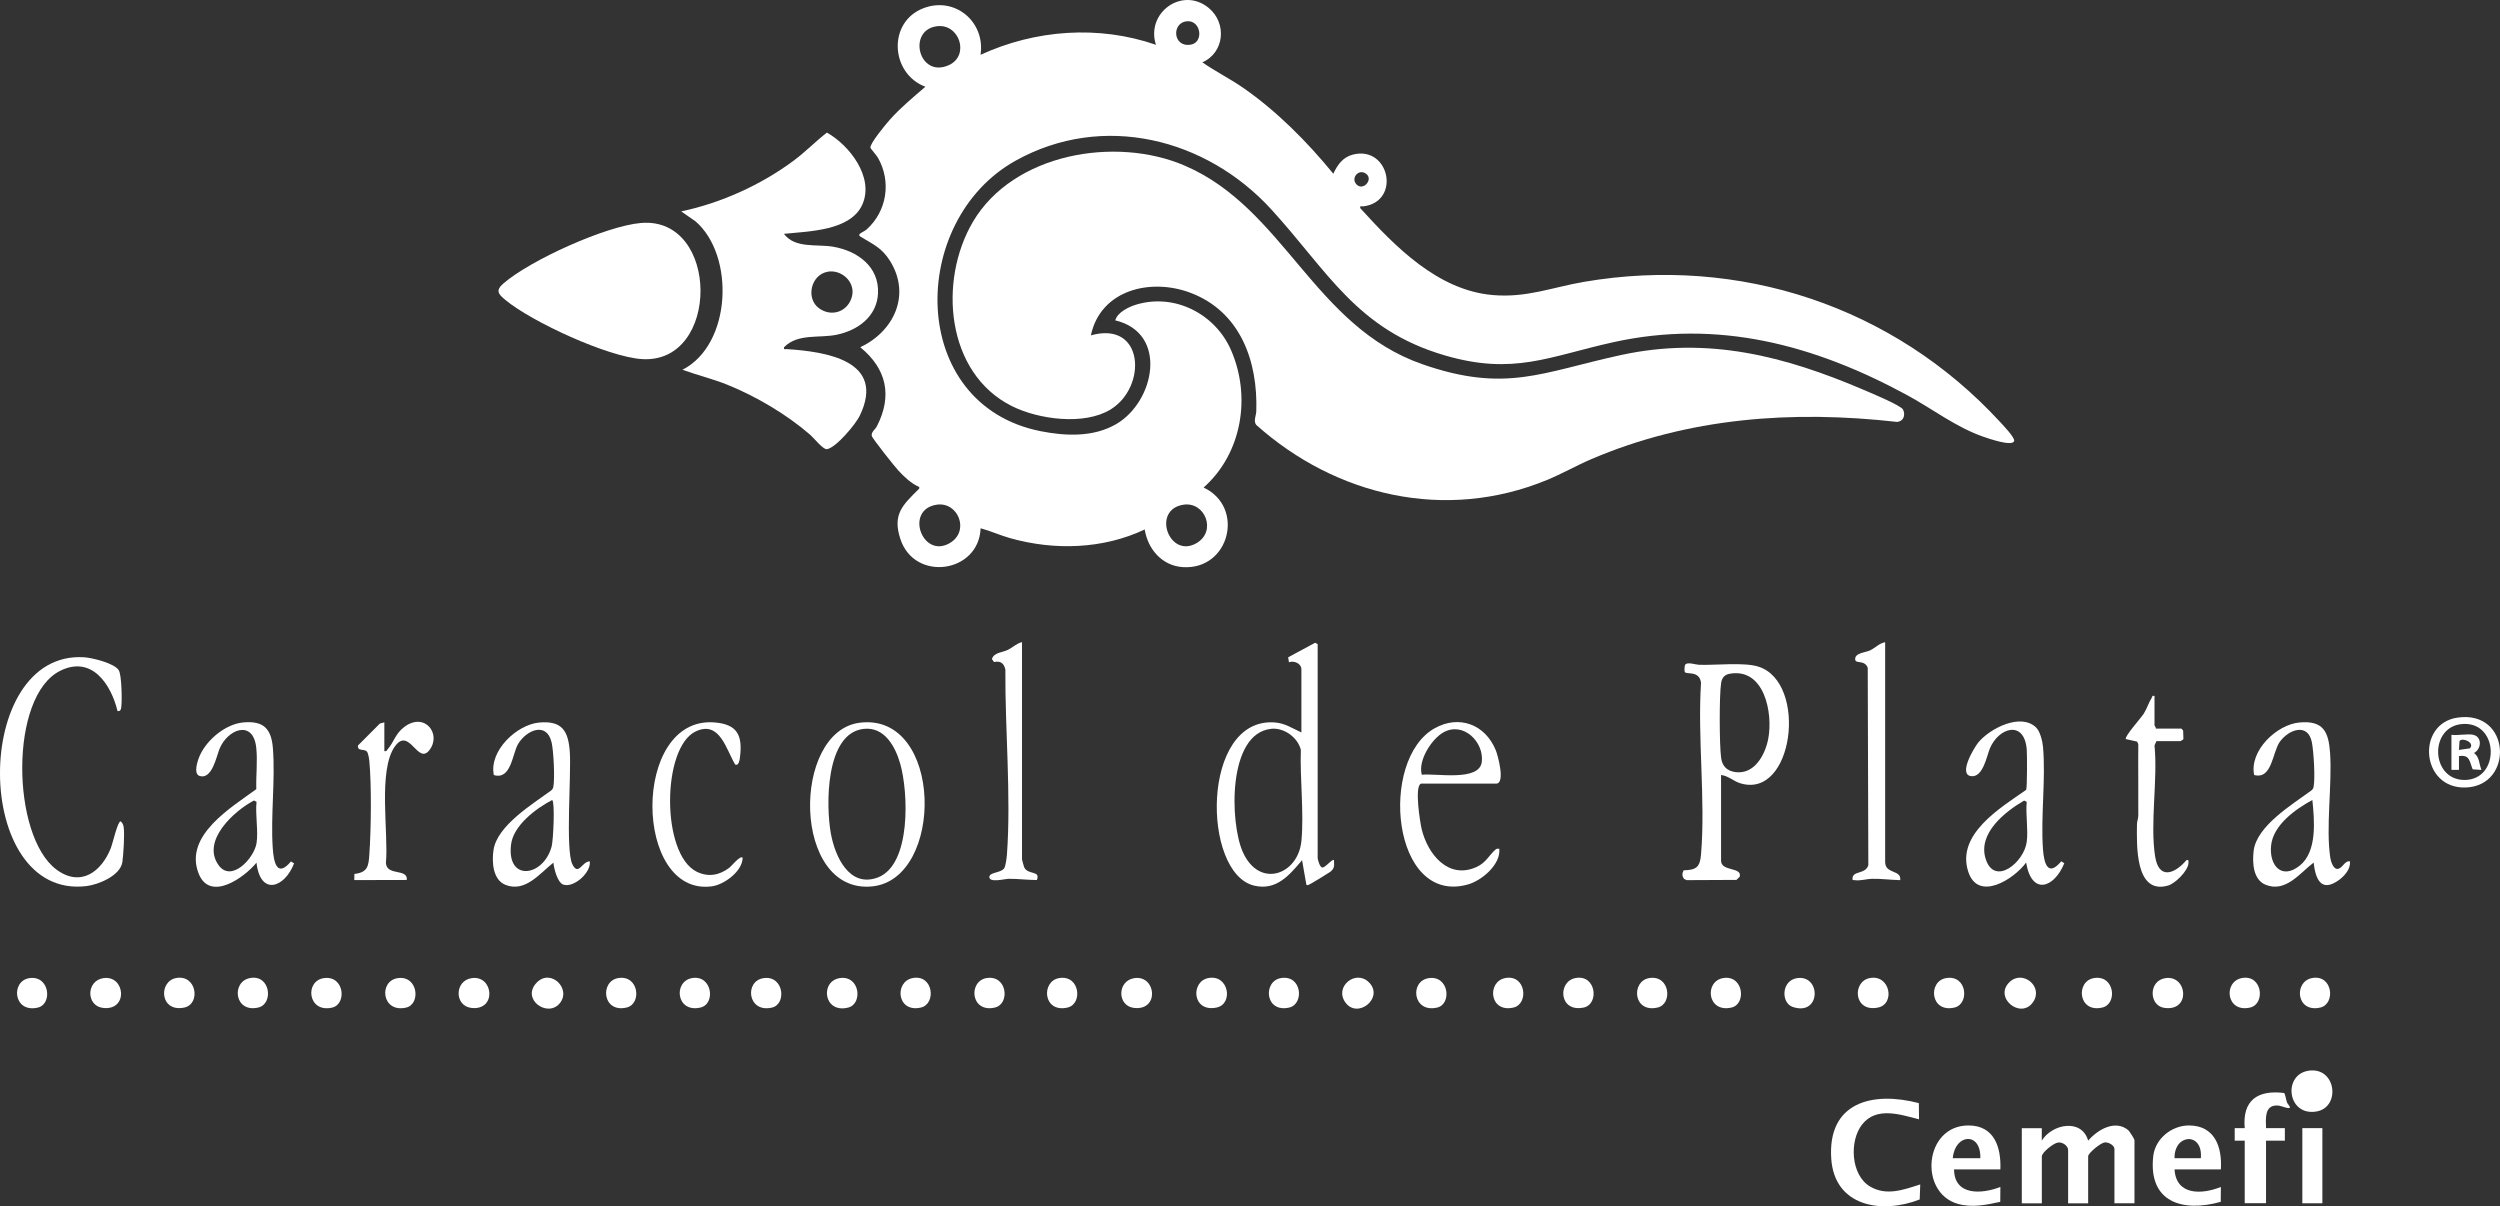 <?xml version="1.0" encoding="UTF-8"?>
<svg id="Capa_2" data-name="Capa 2" xmlns="http://www.w3.org/2000/svg" viewBox="0 0 411.81 198.72">
  <rect x="0" y="0" width="411.81" height="198.72" fill="#333333" stroke="none"/>
  <defs>
    <style>
      .cls-1 {
        fill: #fff;
        stroke-width: 0px;
      }
    </style>
  </defs>
  <g id="videos-galeria_del_horror" data-name="videos-galeria del horror">
    <g>
      <path class="cls-1" d="M198.06,10.27c2.12,1.48,4.51,2.67,6.67,4.16,5.6,3.88,10.6,8.93,14.9,14.19.67-1.46,1.58-2.74,3.24-3.16,6.01-1.51,7.94,7.74,1.72,8.53-.3.04-.61-.19-.52.3,5.73,6.32,12.76,13.52,21.8,14.31,5.6.49,9.78-1.27,15.1-2.18,25.59-4.37,50.94,4.06,68.45,23.04.48.52,2.52,2.64,2.36,3.18-.29.98-4.28-.43-5.05-.69-4.59-1.6-8.44-4.63-12.68-6.92-15.23-8.24-31.03-12.48-48.3-8.66-10.62,2.35-16.41,5.49-27.76,2.17-14.5-4.24-19.24-13.83-28.57-24.04-10.72-11.73-27.75-16.03-42.11-8.04-17.77,9.88-17.86,40.21,4.12,44.57,4.14.82,8.71,1,12.45-1.18,6.33-3.69,8.61-14.98-.17-17.08.35-1.32,2.2-2.21,3.41-2.58,6.35-1.94,13.05,1.51,15.65,7.46,3.36,7.67,1.82,17.05-4.51,22.66,6.85,3.2,4.31,13.6-3.41,13.11-3.43-.22-5.77-2.95-6.29-6.2-6.89,3.25-14.88,3.48-22.16,1.43-1.66-.47-3.21-1.18-4.87-1.63-.27,7.38-10.89,8.9-13.22,1.76-1.32-4.03.36-5.55,2.88-8.07.17-.17.3-.18.22-.5-1.32-.55-2.45-1.66-3.41-2.68-.59-.63-4.31-5.29-4.4-5.73-.13-.64.57-1.05.83-1.56,2.6-5.03,1.63-9.48-2.72-13.04,5.54-2.62,8.38-8.61,4.91-14.2-1.38-2.22-2.81-2.74-4.86-4.01-.72-.45.48-.74.98-1.18,3.35-3,4.12-7.87,1.89-11.8-.24-.43-1.21-1.51-1.25-1.66-.17-.63,2.58-3.94,3.17-4.6,1.77-2,3.87-3.72,5.88-5.46-5.75-2.16-6.26-10.64-.34-12.93,5.2-2.01,10.24,2.23,9.43,7.67,9.02-4.15,19.45-4.92,28.89-1.65-1.7-5.28,4.33-9.64,8.67-6.09,3.07,2.51,2.62,7.4-1.03,8.98ZM195.53,3.5c-2.56.21-2.36,4.29.55,3.87,2.29-.33,1.77-4.06-.55-3.87ZM154.27,4.33c-4.88.71-2.89,8.65,2.05,6.39,3.46-1.59,1.72-6.93-2.05-6.39ZM223.5,30.43c1.09,1.04,2.78-.91,1.51-1.82-1.24-.89-2.6.78-1.51,1.82ZM154.26,83.14c-5.29.84-2.32,8.96,2.19,6.32,3.36-1.97,1.38-6.89-2.19-6.32ZM194.92,83.14c-5.29.84-2.32,8.96,2.19,6.32,3.36-1.97,1.38-6.89-2.19-6.32Z"/>
      <path class="cls-1" d="M179.7,55.24c8.78-2.47,9.31,8.49,3.24,12.21-4.35,2.66-11.84,1.65-16.25-.55-10.9-5.44-12.13-20.69-6.42-30.37,6.65-11.27,23.48-14.16,34.9-9.24,16.4,7.07,21.25,26.46,39.11,32.7,13.79,4.81,19.76,1.3,32.75-1.51,14.29-3.1,26.93.16,39.99,5.75,1.05.45,6.14,2.56,6.46,3.24.43.92.08,1.92-.97,2.03-17.26-1.95-34.37-.72-50.4,6.14-2.47,1.06-4.81,2.41-7.3,3.43-16.67,6.86-34.69,2.69-47.87-9.07-.52-.63-.02-1.54,0-2.26.27-8.26-2.62-16.4-10.84-19.51-6.54-2.47-14.81-.52-16.41,7.02Z"/>
      <path class="cls-1" d="M129.14,38.53c1.83,2.44,5.4,1.65,8.1,2.11,3.98.69,7.6,3.26,7.39,7.69-.18,3.81-3.33,6.09-6.81,6.81-2.91.6-6.42-.25-8.67,2.06-.09.46.2.29.51.31,6.37.42,16.31,1.88,11.98,10.94-.67,1.41-3.92,5.3-5.42,5.54-.63.1-2.16-1.85-2.74-2.35-3.87-3.36-8.87-6.32-13.63-8.25-2.43-.98-4.97-1.59-7.43-2.48,8.11-4.15,8.66-18.81,2.16-24.44l-2.37-1.65c6.55-1.37,13.19-4.38,18.55-8.38,1.91-1.42,3.57-3.14,5.45-4.6,3.73,2.1,7.78,7.34,5.87,11.78-1.9,4.43-8.89,4.47-12.95,4.9ZM136.31,44.77c-2.74.49-3.63,4.41-1.38,6.02,2.13,1.52,4.8.5,5.42-1.99.58-2.34-1.72-4.46-4.04-4.04Z"/>
      <path class="cls-1" d="M105.57,36.73c13.03-1.13,13.11,23.28.15,22.42-5.62-.37-18.06-6.1-22.46-9.73-1.19-.98-1.68-1.56-.33-2.73,4.41-3.83,16.85-9.46,22.64-9.96Z"/>
      <path class="cls-1" d="M283.5,127.65v14.13c0,1.82,3.52,1,3.07,2.64l-.53.52-8.21.04-.42-.2c-.36-.45-.34-.93-.07-1.42,2.09-.04,2.69-.54,2.86-2.6.76-9.03-.59-19.13,0-28.27-.24-2.08-2.39-1.35-2.66-1.78-.11-.17-.07-1.04.06-1.22.34-.5,1.72,0,2.27.02,2.73.09,7.43-.46,9.81.31,8.17,2.64,5.77,22.01-3.09,19.18-1-.32-1.97-1.23-3.1-1.34ZM284.89,110.99c-.83.15-1.25.68-1.38,1.51-.32,2.09-.29,10.21,0,12.35.19,1.4,1.02,2.17,2.41,2.34,3.1.38,4.85-2.87,5.35-5.48.82-4.26-.64-11.78-6.39-10.72Z"/>
      <path class="cls-1" d="M217.05,141.37c.05.36.36,1.47.75,1.53.47.08,1.69-1.5,1.93-1.22.05.94.14,1.35-.63,1.95-.29.22-3.29,2.04-3.48,2.1-.16.04-.28.16-.43,0l-.71-4.04c-2.1,2.49-4.25,5.07-7.91,4.19-8.61-2.07-8.76-27.7,3.36-26.88,1.75.12,2.92.97,4.44,1.65v-10.42c0-.92-1.23-1.47-2.05-1.14l-.13-.82,4.44-2.39.42.22v35.28ZM209.37,120.06c-7.16.76-6.8,15.4-4.67,20.24,2.71,6.16,9.16,3.82,9.68-1.82.43-4.72-.26-10.19-.1-14.98-.53-2.05-2.77-3.67-4.91-3.45Z"/>
      <path class="cls-1" d="M19.36,117.13c-1.07-4.41-4.23-9.21-9.43-6.64-8.44,4.16-8.05,27.17-.67,32.72,3.98,2.99,7.45.43,9.01-3.54.28-.71,1.11-4.39,1.6-4.38.3.24.44.56.5.94.18,1.14-.04,4.52-.21,5.75-.31,2.24-3.91,3.74-5.92,3.98-18.91,2.28-18.95-38.9-.36-37.69,1.3.08,5.03,1,5.69,2.15.48.84.54,4.93.41,6-.05.39-.09.78-.63.71Z"/>
      <path class="cls-1" d="M141.68,119.04c13.71-1.63,13.93,25.76,2,26.97-13.24,1.34-13.36-25.62-2-26.97ZM142.3,120.06c-6.39.67-6.27,12.74-5.43,17.29.69,3.73,3.01,8.89,7.65,7.22,5.64-2.03,5.11-14.18,3.75-18.83-.81-2.79-2.58-6.04-5.97-5.68Z"/>
      <path class="cls-1" d="M97.15,141.89c.26,1.83-2.63,4.4-4.35,3.83-.97-.32-1.56-2.66-1.64-3.62-2.25,1.77-4.63,4.95-7.89,3.66-2.12-.84-2.27-3.83-1.97-5.78.62-4,6.42-7.52,9.45-9.74.22-.17.35-.36.4-.63.26-1.38.05-5.9-.29-7.33-.83-3.49-4.19-1.98-5.52.28-.95,1.62-1.14,5.97-3.99,5.11-.83-3.96,3.76-8.31,7.47-8.65,3.76-.34,4.79,1.36,5.04,4.81.27,3.7-.75,16.2.43,18.55,1,2,1.59-.51,2.86-.49ZM90.96,131.78c-2.64,1.37-6.4,4.17-6.78,7.35-.74,6.18,5.34,5.32,6.69.3.27-.99.57-7.3.09-7.64Z"/>
      <path class="cls-1" d="M387.09,141.89c.15,1.27-.93,2.45-1.91,3.14-2.89,2.03-3.77-.31-4.07-2.94-2.3,1.75-4.59,4.97-7.89,3.66-2.1-.83-2.22-3.67-1.99-5.6.49-4.11,6.41-7.66,9.48-9.92.22-.17.35-.36.4-.63.27-1.45.01-5.8-.29-7.33-.64-3.24-3.78-2.14-5.27-.09-1.24,1.71-1.26,6.28-4.24,5.48-.81-4,3.71-8.31,7.47-8.65,3.91-.36,4.8,1.51,5.04,5.02.36,5.3-.73,12.28.04,17.29.08.54.46,1.76,1.1,1.81.94.01,1.15-1.38,2.15-1.25ZM380.9,131.78c-2.78,1.5-6.47,4.13-6.8,7.53-.32,3.24,1.73,5.67,4.72,3.28,2.92-2.33,2.42-7.51,2.08-10.81Z"/>
      <path class="cls-1" d="M335.43,119.88c.64.64,1.02,2.24,1.1,3.13.48,5.4-.4,11.48,0,16.92.17,2.3.81,4.59,3,1.95l.51.31c-1.65,4.08-5.38,5.39-6.29-.11-1.97,2.72-7.91,6.54-9.54,1.49-1.99-6.18,5.35-10.52,9.54-13.46.19-.32.17-5.91.1-6.7-.43-4.88-4.66-3.55-6.08-.1-.51,1.24-1.12,4.8-3.09,4.54-2.14-.29.48-4.68,1.22-5.58,1.91-2.29,7.01-4.92,9.53-2.4ZM333.85,138.69c.27-2-.2-4.54,0-6.6l-.42-.22c-3.19,1.85-7.7,5.43-6.33,9.65,1.46,4.5,6.3.55,6.75-2.83Z"/>
      <path class="cls-1" d="M42.26,142.09c-1.99,2.45-7.67,6.54-9.54,1.8-2.46-6.26,5.38-10.87,9.5-13.9-.07-2.23.24-4.72-.02-6.92-.55-4.56-4.69-2.97-6.03.26-.51,1.23-1.22,5.09-3.26,4.5-1.15-.33-.32-2.67.02-3.41,1.18-2.61,4.25-5.16,7.16-5.42,3.31-.3,4.6,1.02,4.86,4.22.42,5.31-.39,11.18-.02,16.52.16,2.28.68,4.92,3,2.16l.51.32c-1.53,4.01-5.55,5.44-6.19-.11ZM42.26,138.89c.31-2-.23-4.72,0-6.81l-.42-.22c-3.27,1.7-8.68,6.62-5.86,10.62,2.1,2.99,5.89-1.1,6.28-3.6Z"/>
      <path class="cls-1" d="M234.07,129.09c-1.11.36-.15,6.41.12,7.51,1,4.12,4.4,8.34,9.06,6.2,1.54-.7,2.02-1.92,3.09-2.85.23-.2.34-.15.63-.14.28,2.57-2.88,5.24-5.16,5.88-12.53,3.54-14.75-20.53-5.5-25.72,4.06-2.28,8.36-.62,10.08,3.61.35.85,1.61,5.5.07,5.5h-12.38ZM234.21,127.62c2.32-.28,9.49,1.18,9.88-2.13.38-3.25-3.03-6.68-6.31-4.86-1.99,1.11-4.25,4.71-3.57,6.99Z"/>
      <path class="cls-1" d="M336.33,185.83v2.06c1.7-2.76,6.58-3.7,7.64,0,1.53-1.77,4.4-3.52,6.59-1.74.23.19,1.04,1.5,1.04,1.64v10.42h-3.3v-8.97c0-.56-1-1.16-1.65-1.05s-2.68,1.73-2.68,2.29v7.74h-3.3v-8.77c0-.71-.91-1.35-1.66-1.25s-2.67,1.64-2.67,2.28v7.74h-3.3v-12.38h3.3Z"/>
      <path class="cls-1" d="M310.53,105.78v36.21c0,2.04,2.72,1.23,2.48,2.99-1.56-.03-3.08-.25-4.65-.22-.95.02-1.89.37-2.89.22-.31-.05-.32.13-.31-.31.04-1.27,2.13-.62,2.6-2.15l-.1-32.52c-.55-1.41-2.05-.55-2.07-1.42-.03-1.05,1.7-1.08,2.47-1.45.83-.4,1.52-1.19,2.48-1.34Z"/>
      <path class="cls-1" d="M168.35,105.78v35.79c0,.07.3,1.16.36,1.29.6,1.32,2.73.46,2.09,2.1-1.55,0-3.07-.21-4.63-.2-.65,0-3.2.71-3.2-.3,0-.81,1.96-.65,2.46-1.46.23-.37.4-1.73.44-2.24.7-9.77-.33-20.66-.26-30.49-.27-1.05-.8-1.44-1.87-1.22l-.35-.49c.36-1.12,1.72-1.06,2.63-1.51.81-.4,1.46-1.08,2.33-1.28Z"/>
      <path class="cls-1" d="M122.33,141.27c0,2.23-3.04,4.46-5.07,4.73-12.96,1.72-13.29-28.09.43-27,3.76.3,4.64,2.11,4.21,5.65-.05.43-.19,1.61-.81,1.27-1.48-2.48-2.54-7.28-6.47-5.45-5.62,2.62-5.74,20.23.14,23.12,1.91.94,3.76.59,5.4-.67.35-.27,1.77-2.06,2.17-1.64Z"/>
      <path class="cls-1" d="M316.08,181.73l.03,2.65c-3.09-.79-7.01-2.14-9.37.84-2.14,2.71-1.88,8.33,1.29,10.22,2.7,1.61,5.56.54,8.28-.34l-.09,2.48c-6.22,2.44-14.03,1.2-14.57-6.71-.63-9.29,6.74-11.16,14.43-9.16Z"/>
      <path class="cls-1" d="M63.31,118.98v4.74c.39.09.4-.13.58-.34,1-1.15,1.25-2.57,2.74-3.66,3.36-2.49,6.17,1.23,4.08,3.87-1.91,2.43-3.28-3.89-5.63-.68-2.88,3.93-1.04,14.39-1.51,19.23.13,2.23,3.64.84,3.44,2.81l-8.65.02.02-1.01c2.19-.26,2.33-1.27,2.46-3.21.29-4.06.38-11.49-.01-15.48-.04-.36-.18-1.22-.39-1.46-.45-.53-1.6.02-1.47-1.01l3.61-3.62.74-.19Z"/>
      <path class="cls-1" d="M354.9,114.65v4.85c0,.07.27.31.21.52h4.23l.28.34.04,1.37c-.04.14-.46.35-.52.35h-3.92l-.32.71c.56,5.67-.76,12.78.1,18.28.61,3.89,3.22,2.9,5.17.61.43-.09.33.21.32.52-.06,1.24-2.18,3.33-3.35,3.67-5.5,1.59-5.16-6.78-5.13-10.08,0-.49.22-.94.22-1.43.03-3.92-.04-7.85,0-11.77l-.19-.43-1.88-.42c-.1-.6,2.47-3.39,2.99-4.22s.82-1.85,1.31-2.61c.13-.2-.02-.37.46-.27Z"/>
      <path class="cls-1" d="M329.52,192.63h-7.64c.04,4.38,4.58,4.08,7.63,2.89l-.02,2.45c-2.31.51-4.66,1-7,.33-6.46-1.84-5.55-12.91,1.76-12.91,4.26,0,5.4,3.58,5.26,7.24ZM326.21,190.78c.12-4.39-4.19-4.05-4.54,0h4.54Z"/>
      <path class="cls-1" d="M365.84,192.63h-7.64c.25,4.32,4.51,4.15,7.63,2.89l-.02,2.45c-6.31,1.77-11.96.06-11.12-7.51.32-2.9,3.04-5.07,5.88-5.07,4.26,0,5.49,3.55,5.26,7.24ZM362.53,190.78c.39-4.35-4.42-4.04-4.33,0h4.33Z"/>
      <path class="cls-1" d="M369.76,187.89h-1.65s0-2.06,0-2.06h1.65c-.41-4.57,2.11-6.33,6.48-5.79.17.05.36,1.26.5,1.6.09.23.9.97.15.88-.61-.07-1.19-.43-1.87-.42-2.05,0-1.78,2.26-1.75,3.73h3.1v2.06h-3.1v10.31h-3.51v-10.31Z"/>
      <path class="cls-1" d="M404.79,118.21c8.86-1.3,9.34,11.24,1.38,11.51-7.39.25-8.2-10.5-1.38-11.51ZM405.82,119.25c-5.74.21-5.51,9.23.15,9.23,5.82,0,5.74-9.44-.15-9.23Z"/>
      <rect class="cls-1" x="379.25" y="185.83" width="3.3" height="12.38"/>
      <path class="cls-1" d="M380.23,176.38c4.6-.74,5.41,6.02,1.34,6.71-4.79.81-5.58-6.03-1.34-6.71Z"/>
      <path class="cls-1" d="M308,161.11c3.34-.64,4.25,4.26,1.35,4.86-4.04.83-4.29-4.3-1.35-4.86Z"/>
      <path class="cls-1" d="M199.04,161.11c3.37-.65,4.19,4.27,1.35,4.86-4.04.83-4.29-4.3-1.35-4.86Z"/>
      <path class="cls-1" d="M77.71,161.12c3.59-.52,4.16,5.39-.06,4.91-2.82-.32-2.81-4.49.06-4.91Z"/>
      <path class="cls-1" d="M17.04,161.12c3.59-.52,4.16,5.39-.06,4.91-2.82-.32-2.81-4.49.06-4.91Z"/>
      <path class="cls-1" d="M186.87,161.12c3.59-.52,4.16,5.39-.06,4.91-2.82-.32-2.81-4.49.06-4.91Z"/>
      <path class="cls-1" d="M356.71,161.12c3.63-.53,4.22,5.59-.25,4.89-2.47-.39-2.59-4.48.25-4.89Z"/>
      <path class="cls-1" d="M138.38,161.11c3.27-.45,3.78,4.24,1.34,4.86-4.09,1.04-4.69-4.4-1.34-4.86Z"/>
      <path class="cls-1" d="M29,161.11c3.41-.65,4.1,4.29,1.35,4.86-4.04.83-4.28-4.3-1.35-4.86Z"/>
      <path class="cls-1" d="M225.44,161.76c2.68,2.55-1.83,6.22-3.85,3.33-1.8-2.57,1.69-5.4,3.85-3.33Z"/>
      <path class="cls-1" d="M259.51,161.11c3.43-.66,3.97,4.32,1.35,4.86-4.08.84-4.32-4.29-1.35-4.86Z"/>
      <path class="cls-1" d="M331.03,161.76c2.16-2.07,5.65.76,3.85,3.33-2.03,2.89-6.53-.78-3.85-3.33Z"/>
      <path class="cls-1" d="M92.14,165.34c-2.04,2.3-6.29-.78-3.76-3.45,2.35-2.49,5.87,1.08,3.76,3.45Z"/>
      <path class="cls-1" d="M296.03,161.12c3.98-.58,3.95,6.31-.72,4.75-1.96-.65-1.9-4.37.72-4.75Z"/>
      <path class="cls-1" d="M174.49,161.11c3.4-.55,3.91,4.28,1.35,4.86-4.06.93-4.38-4.37-1.35-4.86Z"/>
      <path class="cls-1" d="M114.02,161.11c3.29-.54,3.93,4.27,1.35,4.86-4.01.92-4.5-4.34-1.35-4.86Z"/>
      <path class="cls-1" d="M271.68,161.11c3.4-.55,3.91,4.28,1.35,4.86-4.06.93-4.38-4.37-1.35-4.86Z"/>
      <path class="cls-1" d="M53.35,161.12c3.37-.49,3.84,4.3,1.35,4.86-4.01.91-4.55-4.4-1.35-4.86Z"/>
      <path class="cls-1" d="M320.59,161.11c3.47-.56,3.86,4.29,1.35,4.86-4.01.92-4.4-4.37-1.35-4.86Z"/>
      <path class="cls-1" d="M150.34,161.11c3.41-.65,3.93,4.27,1.35,4.86-3.98.91-4.4-4.28-1.35-4.86Z"/>
      <path class="cls-1" d="M162.52,161.11c3.4-.55,3.91,4.28,1.35,4.86-4.01.92-4.4-4.37-1.35-4.86Z"/>
      <path class="cls-1" d="M65.53,161.12c3.33-.48,3.84,4.3,1.35,4.86-4.01.91-4.55-4.4-1.35-4.86Z"/>
      <path class="cls-1" d="M211.01,161.11c3.47-.56,3.86,4.29,1.35,4.86-4.04.92-4.34-4.38-1.35-4.86Z"/>
      <path class="cls-1" d="M235.36,161.12c3.33-.48,3.84,4.3,1.35,4.86-4.01.91-4.55-4.4-1.35-4.86Z"/>
      <path class="cls-1" d="M247.95,161.11c3.41-.65,3.93,4.27,1.35,4.86-3.98.91-4.4-4.28-1.35-4.86Z"/>
      <path class="cls-1" d="M283.86,161.11c3.34-.55,3.86,4.3,1.35,4.86-4.02.91-4.5-4.34-1.35-4.86Z"/>
      <path class="cls-1" d="M125.79,161.12c3.33-.48,3.84,4.3,1.35,4.86-4.01.91-4.55-4.4-1.35-4.86Z"/>
      <path class="cls-1" d="M344.94,161.11c3.4-.55,3.91,4.28,1.35,4.86-4.01.92-4.4-4.37-1.35-4.86Z"/>
      <path class="cls-1" d="M101.85,161.11c3.4-.55,3.91,4.28,1.35,4.86-4.01.92-4.4-4.37-1.35-4.86Z"/>
      <path class="cls-1" d="M369.29,161.11c3.37-.65,3.94,4.27,1.35,4.86-3.95.9-4.46-4.27-1.35-4.86Z"/>
      <path class="cls-1" d="M380.85,161.11c3.41-.65,3.93,4.27,1.35,4.86-3.98.91-4.4-4.28-1.35-4.86Z"/>
      <path class="cls-1" d="M41.18,161.11c3.37-.65,3.94,4.27,1.35,4.86-3.95.9-4.46-4.27-1.35-4.86Z"/>
      <path class="cls-1" d="M4.86,161.12c3.33-.48,3.84,4.3,1.35,4.86-4.04.92-4.48-4.41-1.35-4.86Z"/>
      <path class="cls-1" d="M407.42,121.05c1.45.31,1.36,2.31.11,2.99.93.67.82,1.83,1.23,2.78l-1.45-.09c-.53-1.28-.45-2.47-2.26-2.18v2.27s-1.24,0-1.24,0v-5.78c1.05.15,2.64-.21,3.61,0ZM406.85,123.27c.89-.95-1.26-1.86-1.71-1.2l-.09,1.46,1.81-.26Z"/>
    </g>
  </g>
</svg>